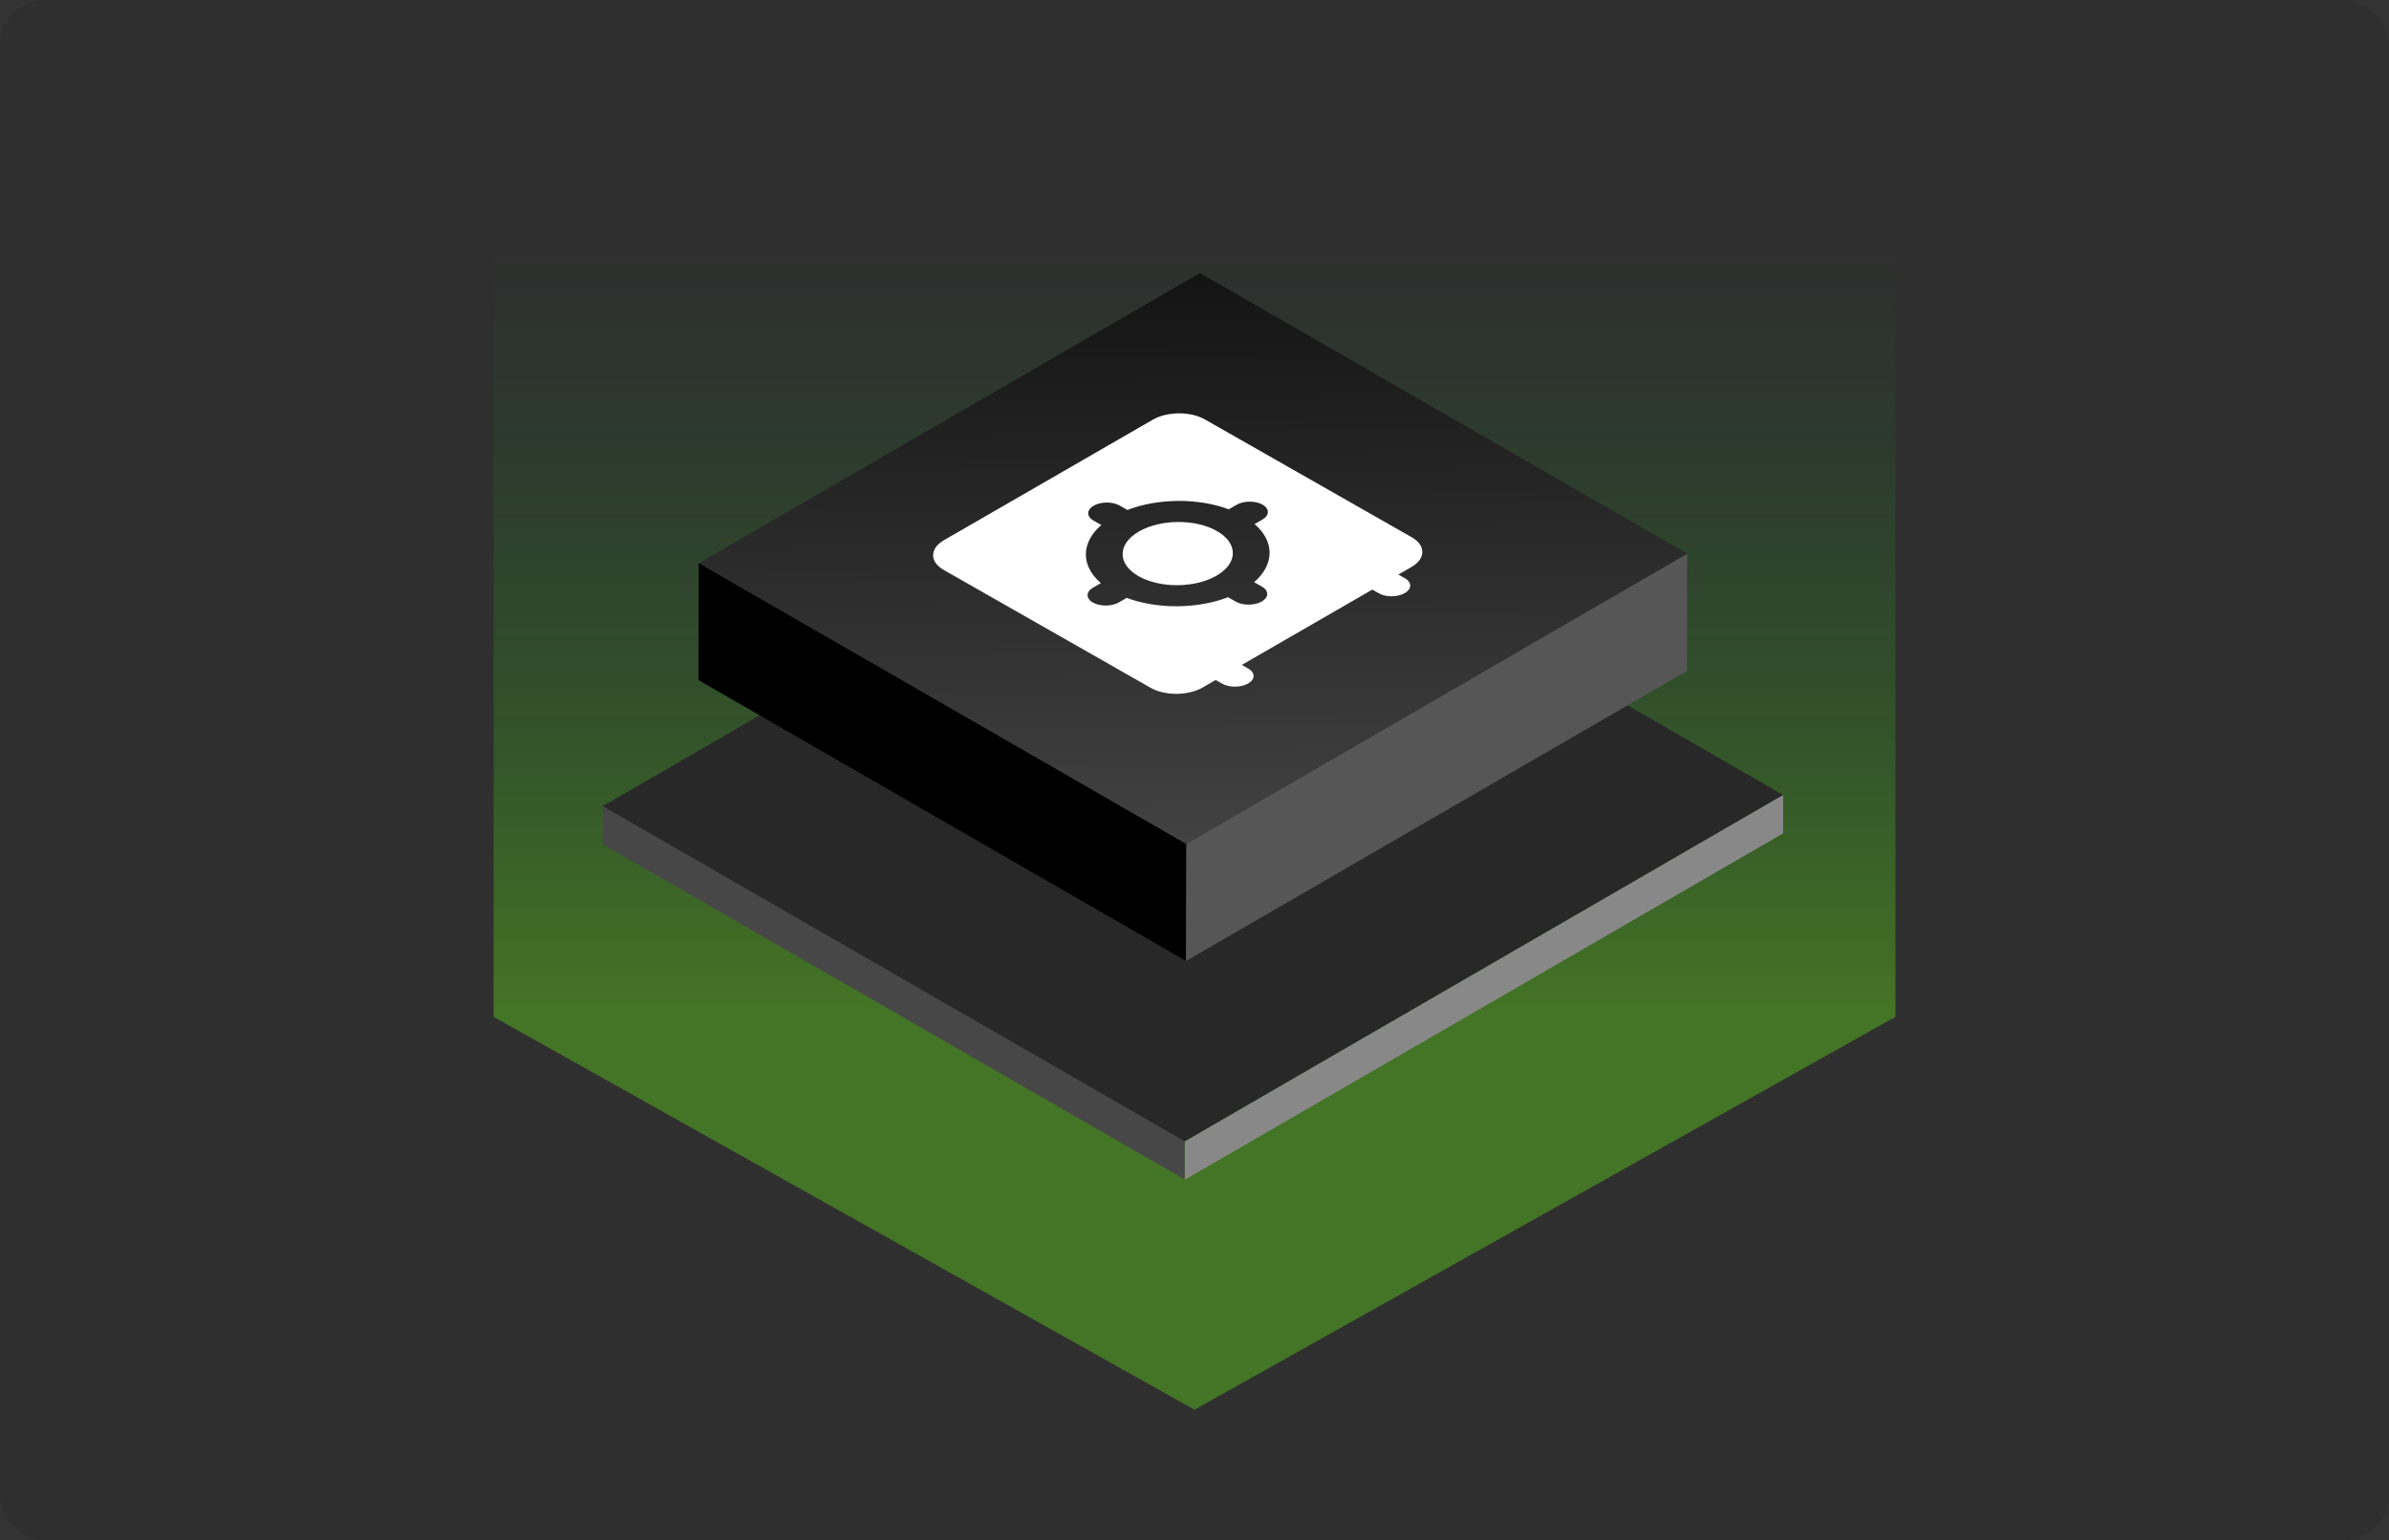 <svg fill="none" height="276" viewBox="0 0 428 276" width="428" xmlns="http://www.w3.org/2000/svg" xmlns:xlink="http://www.w3.org/1999/xlink"><rect x="0" y="0" width="428" height="276" fill="#333333" stroke="none"/><linearGradient id="a" gradientUnits="userSpaceOnUse" x1="214.263" x2="214.263" y1="44.684" y2="253.105"><stop offset="0" stop-color="#008a22" stop-opacity="0"/><stop offset=".656" stop-color="#64dc16"/></linearGradient><linearGradient id="b" gradientUnits="userSpaceOnUse" x1="-51.5" x2="48.49" y1="50.017" y2="152.972"><stop offset="0" stop-color="#424242"/><stop offset="1" stop-color="#141414"/></linearGradient><clipPath id="c"><rect height="276" rx="8" width="428"/></clipPath><clipPath id="d"><path d="m0 0h64.79v64h-64.79z" transform="matrix(.866 -.5 .869 .495 156 100.388)"/></clipPath><g clip-path="url(#c)"><rect fill="#212121" fill-opacity=".2" height="276" rx="8" width="428"/><path d="m214-29 125.574 70.408v140.816l-125.574 70.408-125.574-70.408v-140.816z" fill="url(#a)" fill-opacity=".4"/><path d="m0 0h123.913v6.903h-123.913z" fill="#888" transform="matrix(.865 -.501 -.002 1 212.285 204.514)"/><path d="m0 0h120.376v6.891h-120.376z" fill="#474747" transform="matrix(.866 .499 .002 -1 107.98 151.281)"/><path d="m0 0h123.921v120.376h-123.921z" fill="#282828" transform="matrix(.865 -.501 -.866 -.499 212.237 204.533)"/><path d="m0 0h103.755v21.018h-103.755z" fill="#565656" transform="matrix(.865 -.501 -.002 1 212.521 151.2)"/><path d="m0 0h100.822v21.009h-100.822z" fill="#000" transform="matrix(.866 .499 .002 -1 125.133 121.869)"/><path d="m0 0h103.792v100.802h-103.792z" fill="url(#b)" transform="matrix(.865 -.501 -.866 -.499 212.49 151.221)"/><g clip-path="url(#d)" fill="#fff"><path d="m217.946 103.167c3.874-2.236 3.902-5.822.063-8.009-3.839-2.187-10.091-2.148-13.965.088s-3.902 5.822-.063 8.009c3.838 2.187 10.091 2.148 13.965-.088z"/><path clip-rule="evenodd" d="m169.078 102.141c-2.559-1.458-2.54-3.849.042-5.34l37.41-21.592c2.582-1.491 6.75-1.517 9.31-.059l37.071 21.122c2.56 1.458 2.541 3.848-.042 5.339l-2.338 1.349 1.159.661c1.279.729 1.27 1.924-.021 2.669-1.292.745-3.376.759-4.656.03l-1.158-.661-23.381 13.495 1.159.66c1.279.729 1.27 1.925-.021 2.67-1.292.745-3.376.758-4.656.029l-1.158-.66-2.338 1.35c-2.583 1.49-6.751 1.517-9.31.059zm26.835-8.845 1.39.792c-3.659 3.169-3.691 7.288-.082 10.411l-1.403.81c-1.291.745-1.3 1.94-.021 2.669 1.28.73 3.364.716 4.655-.029l1.403-.81c5.469 2.05 12.653 2.005 18.155-.114l1.39.792c1.28.729 3.364.716 4.655-.029 1.291-.746 1.301-1.941.021-2.67l-1.39-.792c3.659-3.169 3.692-7.289.082-10.412l1.403-.81c1.291-.745 1.301-1.94.021-2.67-1.279-.729-3.363-.716-4.655.029l-1.403.81c-5.469-2.05-12.652-2.004-18.154.115l-1.391-.792c-1.279-.729-3.363-.716-4.655.029-1.291.745-1.3 1.94-.021 2.67z" fill-rule="evenodd"/></g></g></svg>
